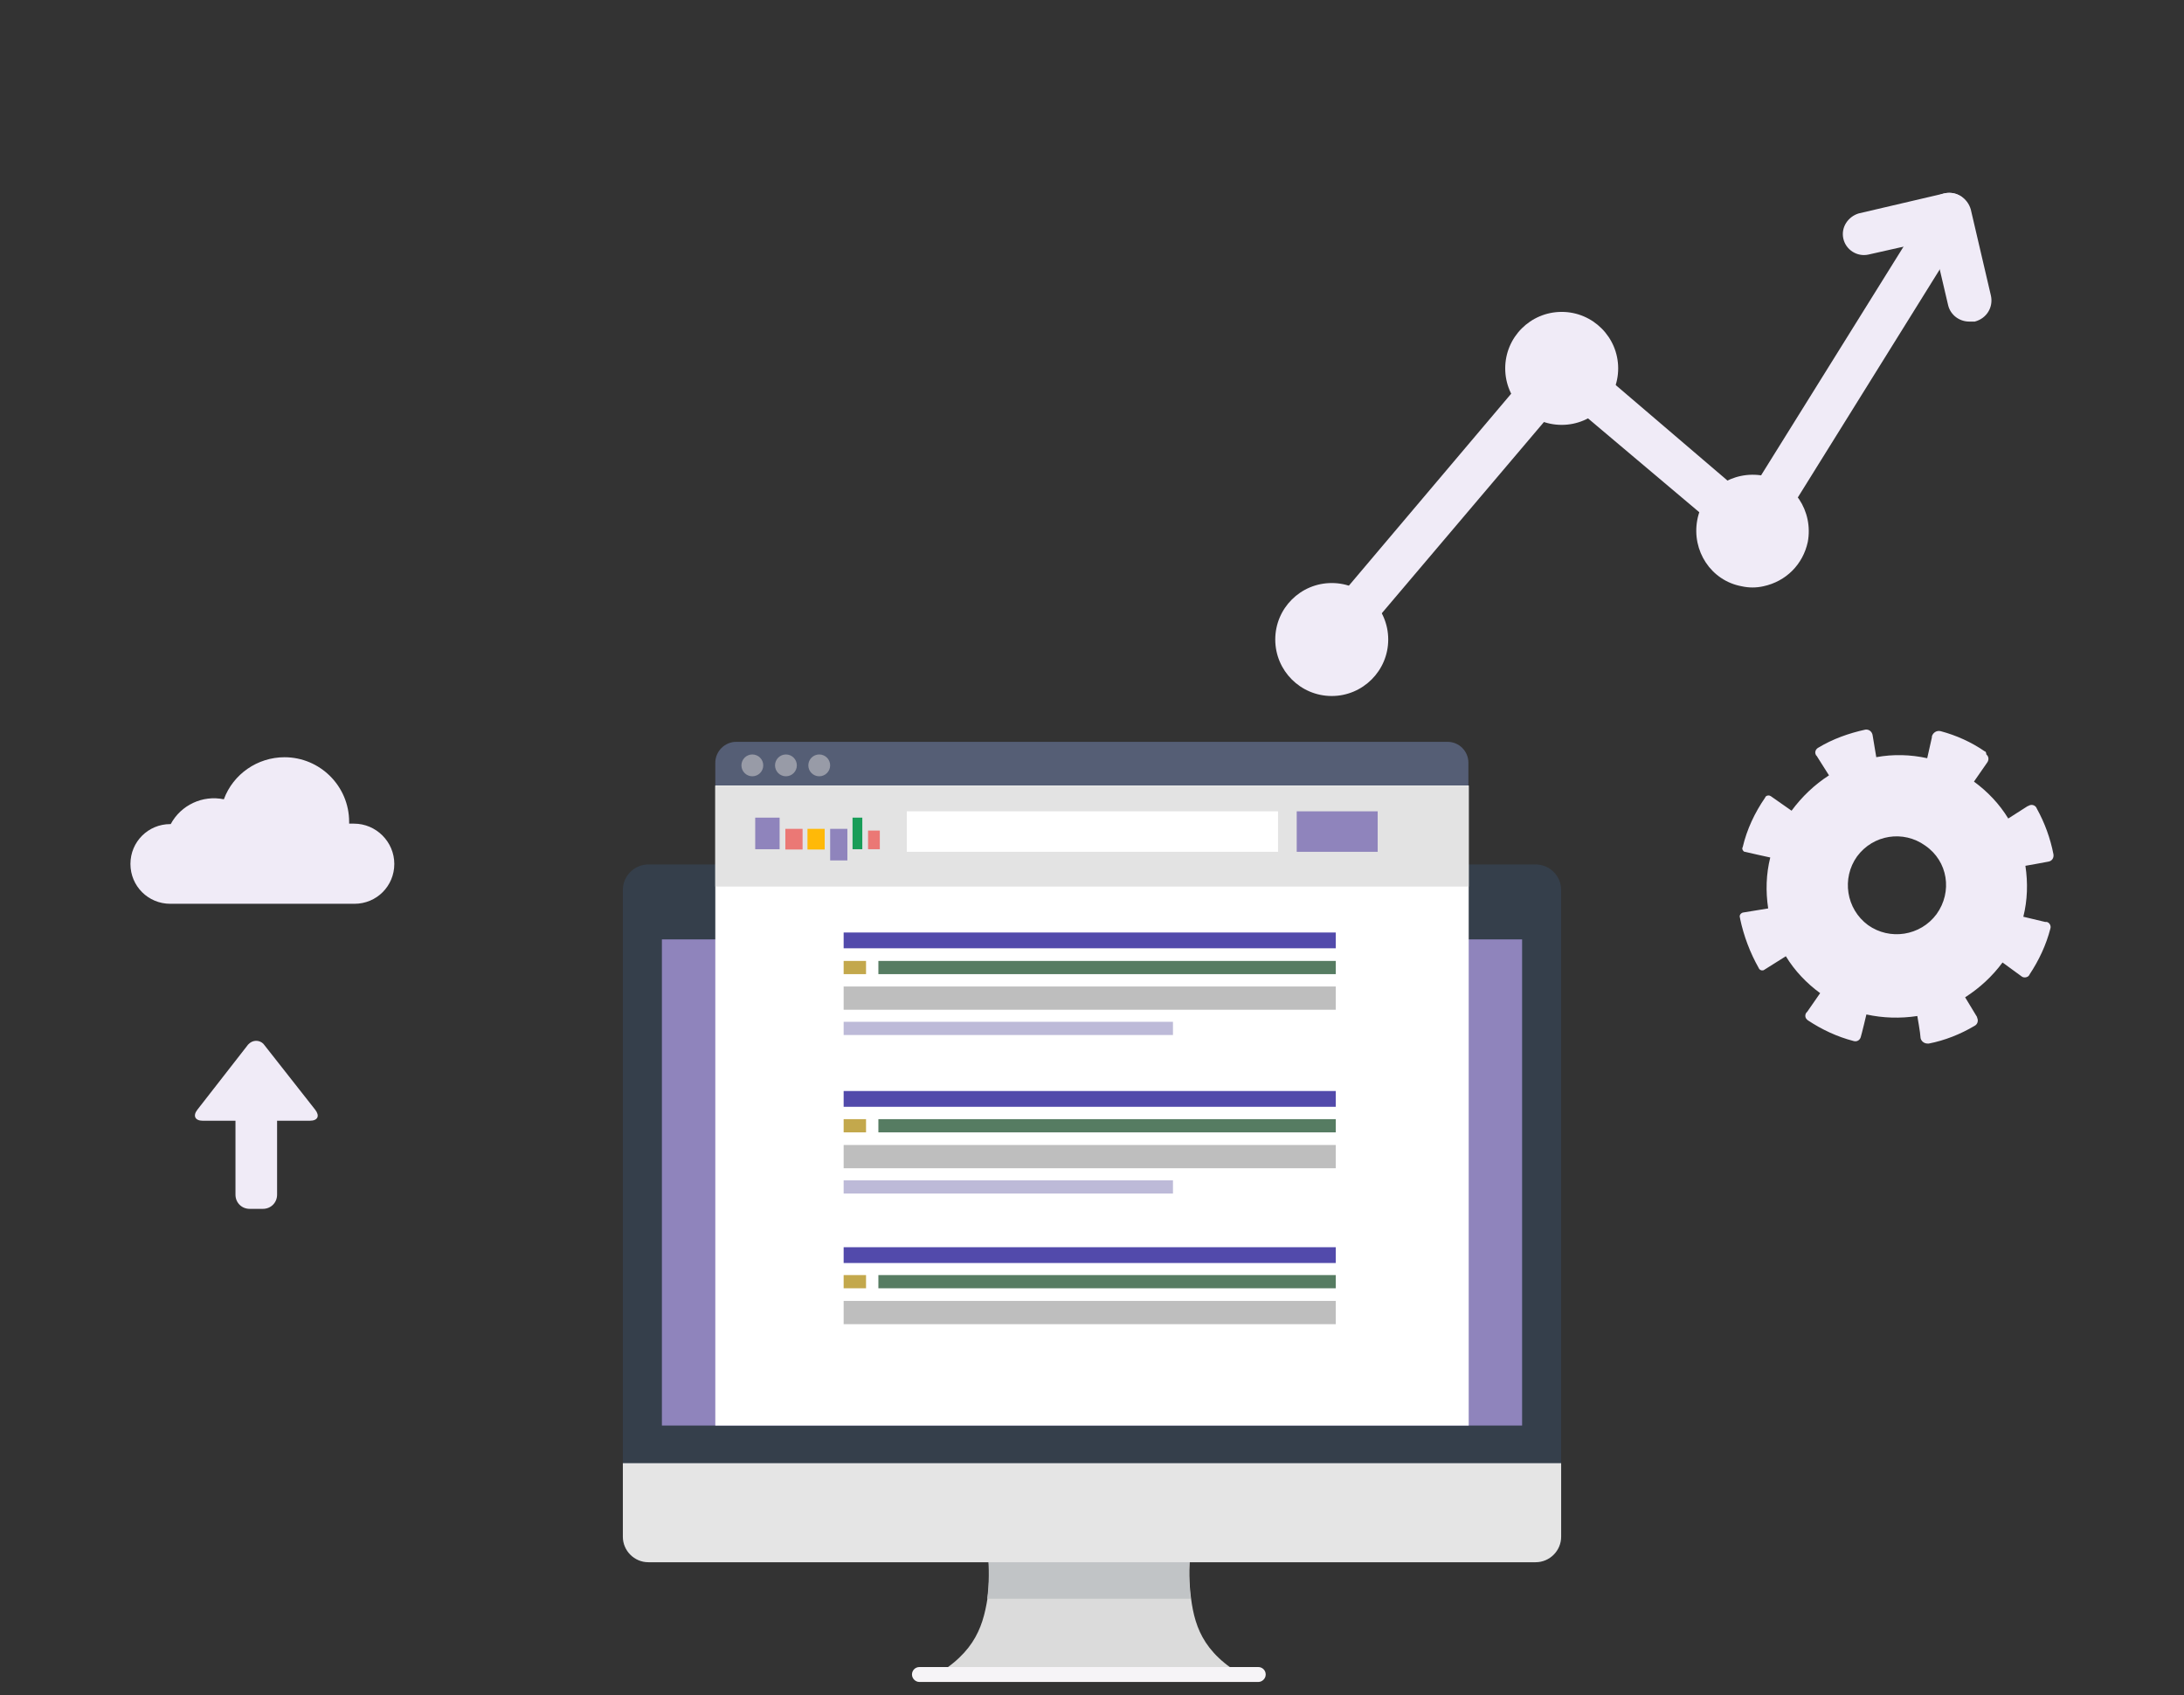 <?xml version="1.0" encoding="utf-8"?>
<!-- Generator: Adobe Illustrator 16.0.0, SVG Export Plug-In . SVG Version: 6.00 Build 0)  -->
<!DOCTYPE svg PUBLIC "-//W3C//DTD SVG 1.1//EN" "http://www.w3.org/Graphics/SVG/1.1/DTD/svg11.dtd">
<svg version="1.1" id="Calque_1" xmlns="http://www.w3.org/2000/svg" xmlns:xlink="http://www.w3.org/1999/xlink" x="0px" y="0px"
	 width="933px" height="724px" viewBox="0 0 933 724" enable-background="new 0 0 933 724" xml:space="preserve">
<rect x="0" y="0" width="933" height="724" fill="#333333" stroke="none"/>
<g>
	<path fill="#DBDBDB" d="M535.924,718.319H394.501c21.098-10.424,25.268-22.444,27.353-35.568c0.858-6.5,0.858-13.002,0.245-19.504
		c11.652-1.103,24.531-1.716,37.655-1.838c3.68,0,7.484,0,11.163,0c13.001,0.122,25.88,0.735,37.656,1.838
		c-0.736,6.502-0.614,13.004,0.244,19.504C510.534,695.875,514.828,708.018,535.924,718.319z"/>
	<path fill="#F6F4F7" d="M540.708,715.255c0,1.717-1.472,3.188-3.188,3.188l0,0H392.784c-1.718,0-3.188-1.472-3.188-3.188l0,0
		c0-1.718,1.349-3.188,3.188-3.188h144.735C539.236,712.066,540.708,713.415,540.708,715.255L540.708,715.255L540.708,715.255z"/>
	<path fill="#353F4B" d="M666.921,656.38c0,6.01-4.905,10.916-10.916,10.916l0,0H276.997c-6.01,0-10.917-4.906-10.917-10.916l0,0
		V380.157c0-6.01,4.908-10.916,10.917-10.916l0,0h379.008c6.011,0,10.916,4.906,10.916,10.916l0,0V656.38L666.921,656.38z"/>
	<path fill="#C1C4C6" d="M421.73,682.873c0.859-6.5,0.859-13.001,0.247-19.503c11.652-1.102,24.53-1.716,37.655-1.839
		c3.68,0,7.481,0,11.16,0c13.003,0.123,25.882,0.737,37.657,1.839c-0.736,6.502-0.613,13.003,0.246,19.503H421.73z"/>
	<path fill="#E5E5E5" d="M266.08,624.979v31.401c0,6.01,4.908,10.916,10.917,10.916l0,0h379.008c6.011,0,10.916-4.906,10.916-10.916
		l0,0v-31.401H266.08z"/>
	<rect x="282.761" y="401.255" fill="#8F84BC" width="367.478" height="207.657"/>
	<g>
		<rect x="305.576" y="335.512" fill="#FFFFFF" width="321.85" height="273.4"/>
		<path fill="#555E75" d="M314.53,316.867h303.818c5.03,0,8.954,4.048,8.954,8.954v9.69H305.576v-9.69
			C305.576,320.915,309.623,316.867,314.53,316.867z"/>
		<circle fill="#989BA7" cx="321.398" cy="326.925" r="4.661"/>
		<circle fill="#989BA7" cx="335.75" cy="326.925" r="4.661"/>
		<circle fill="#989BA7" cx="349.977" cy="326.925" r="4.661"/>
		<rect x="305.576" y="335.634" fill="#E3E3E3" width="321.85" height="43.052"/>
		<rect x="360.402" y="398.311" fill="#524AAB" width="210.233" height="6.746"/>
		<rect x="360.402" y="421.37" fill="#BEBEBE" width="210.233" height="9.934"/>
		<rect x="360.402" y="436.457" fill="#BDBAD8" width="140.687" height="5.644"/>
		<rect x="375.244" y="410.454" fill="#567C62" width="195.392" height="5.642"/>
		<rect x="360.402" y="410.454" fill="#C3A84C" width="9.568" height="5.642"/>
		<rect x="360.402" y="466.018" fill="#524AAB" width="210.233" height="6.746"/>
		<rect x="360.402" y="489.077" fill="#BEBEBE" width="210.233" height="9.935"/>
		<rect x="360.402" y="504.163" fill="#BDBAD8" width="140.687" height="5.641"/>
		<rect x="375.244" y="478.038" fill="#567C62" width="195.392" height="5.642"/>
		<rect x="360.402" y="478.038" fill="#C3A84C" width="9.568" height="5.642"/>
		<rect x="360.402" y="532.741" fill="#524AAB" width="210.233" height="6.747"/>
		<rect x="360.402" y="555.679" fill="#BEBEBE" width="210.233" height="9.934"/>
		<rect x="375.244" y="544.64" fill="#567C62" width="195.392" height="5.641"/>
		<rect x="360.402" y="544.64" fill="#C3A84C" width="9.568" height="5.641"/>
		<rect x="387.387" y="346.55" fill="#FFFFFF" width="158.595" height="17.295"/>
		<rect x="553.954" y="346.55" fill="#8F84BC" width="34.589" height="17.295"/>
		<rect x="322.625" y="349.248" fill="#8F84BC" width="10.425" height="13.492"/>
		<rect x="344.949" y="354.032" fill="#FFB908" width="7.359" height="8.832"/>
		<rect x="335.503" y="354.032" fill="#EB7875" width="7.359" height="8.832"/>
		<rect x="354.639" y="354.032" fill="#8F84BC" width="7.359" height="13.492"/>
		<rect x="364.205" y="349.248" fill="#189D58" width="4.17" height="13.492"/>
		<rect x="370.829" y="354.769" fill="#EB7875" width="5.029" height="7.972"/>
	</g>
</g>
<g>
	<path fill="#F0EBF7" d="M568.917,282.129c-5.169,0-8.959-4.142-8.959-9.306c0-2.072,0.688-4.136,2.068-5.86l98.235-116.166
		c3.1-3.787,8.962-4.129,12.752-1.028l0,0l73.422,62.732l78.588-126.157c2.757-4.136,8.616-5.171,12.755-2.412
		c3.792,2.758,5.169,7.928,2.756,12.064l-84.102,135.118c-2.76,4.136-8.274,5.516-12.413,2.758
		c-0.345-0.346-0.686-0.346-1.032-0.689l-74.8-63.081l-92.375,108.927C574.09,281.097,571.676,282.129,568.917,282.129z"/>
	<path fill="#F0EBF7" d="M667.154,133.223c13.297,0,24.129,10.805,24.129,24.129c0,13.321-10.832,24.128-24.129,24.128
		c-13.342,0-24.13-10.807-24.13-24.128C643.024,144.027,653.812,133.223,667.154,133.223z"/>
	<path fill="#F0EBF7" d="M772.287,231.46c2.413-13.099-5.862-25.853-18.962-28.261c-13.096-2.416-25.847,5.855-28.262,18.954
		c-2.412,13.097,5.86,25.85,18.957,28.264c3.105,0.691,6.207,0.691,9.306,0C762.978,248.349,770.217,241.111,772.287,231.46z"/>
	<path fill="#F0EBF7" d="M568.917,249.04c13.298,0,24.13,10.808,24.13,24.123c0,13.317-10.832,24.131-24.13,24.131
		c-13.342,0-24.13-10.813-24.13-24.131C544.787,259.848,555.575,249.04,568.917,249.04z"/>
	<path fill="#F0EBF7" d="M841.224,137.358c-4.136,0-7.929-2.756-8.962-6.894l-6.548-27.922l-27.575,6.206
		c-4.827,1.034-9.651-2.066-10.686-6.894c-1.034-4.825,2.066-9.308,6.546-10.685l36.882-8.617c4.828-1.04,9.652,2.066,11.033,6.894
		l0,0l8.615,36.882c1.032,4.824-1.719,9.654-6.892,11.029C842.604,137.358,841.915,137.358,841.224,137.358z"/>
</g>
<g>
	<path fill="#F0EBF7" d="M151.233,351.816h-2.081c0-0.188,0-0.567,0-0.757c0-15.32-12.482-27.611-27.612-27.611
		c-11.536,0-21.938,7.186-25.909,17.966c-9.08-1.892-18.346,2.458-22.696,10.592h-0.19c-9.455,0-17.021,7.564-17.021,17.021
		c0,9.453,7.567,17.021,17.021,17.021h78.68c9.454,0,17.021-7.568,17.021-17.021C168.445,359.57,160.689,351.816,151.233,351.816z"
		/>
	<path fill="#F0EBF7" d="M847.939,320.977c-5.769-3.993-12.208-6.882-18.868-8.656c-1.777-0.449-3.33,0.665-3.776,2.219
		c0,0.223,0,0.223,0,0.441l-1.997,8.884c-7.105-1.555-14.431-1.778-21.759-0.447l-1.554-9.322c-0.218-1.554-1.554-2.663-3.107-2.442
		l0,0c-7.103,1.554-13.983,3.996-20.198,7.771c-1.113,0.668-1.556,1.999-0.891,3.109c0,0,0,0.221,0.219,0.221l5.331,8.435
		c-6.215,3.998-11.548,9.104-15.986,15.099l-8.878-6.215c-0.667-0.445-1.554-0.445-2.221,0.221c0,0.222-0.223,0.222-0.223,0.444
		c-4.438,6.436-7.771,13.541-9.546,21.091c-0.444,0.668,0,1.554,0.664,1.997h0.223c0.665,0.223,10.878,2.442,10.878,2.442
		c-1.774,7.104-1.996,14.431-0.888,21.758l-10.877,1.776c-1.108,0.445-1.556,1.333-1.108,2.44c0,0,0,0,0,0.224
		c1.554,7.324,4.216,14.431,7.987,21.091c0.225,0.664,1.112,1.109,1.778,0.887h0.223l9.545-5.997
		c3.777,6.22,8.881,11.546,14.653,15.767l-5.55,7.991c-0.888,0.667-1.11,2.22-0.223,3.109c0.223,0.219,0.223,0.219,0.445,0.445
		c5.995,3.995,12.655,7.103,19.535,8.879c1.333,0.443,2.667-0.222,3.109-1.558l0,0c0.441-1.329,2.442-9.766,2.442-9.766
		c7.105,1.554,14.429,1.776,21.757,0.666c0,0,1.333,7.546,1.333,8.881c0,1.555,1.329,2.887,3.107,2.887c0.223,0,0.223,0,0.442,0
		c6.883-1.332,13.543-3.997,19.538-7.55c1.331-0.667,1.775-2.22,1.11-3.553v-0.222c-0.668-1.109-5.106-8.437-5.106-8.437
		c6.215-3.994,11.544-8.88,15.982-14.874l8.218,5.994c0.887,0.666,2.442,0.443,3.107-0.445c0-0.22,0.225-0.22,0.225-0.445
		c3.991-5.99,7.099-12.65,8.877-19.534c0.441-1.333-0.444-2.663-1.555-2.886c-0.224,0-0.441,0-0.664,0l-9.326-2.221
		c1.778-7.105,1.996-14.431,0.89-21.759c0,0,8.877-1.552,9.766-1.772c1.554-0.223,2.442-1.556,2.22-3.109l0,0
		c-1.33-6.882-3.773-13.542-7.104-19.537c-0.443-1.331-1.997-1.998-3.328-1.331c-0.223,0.221-0.665,0.221-0.888,0.443l-7.995,5.106
		c-3.775-6.217-8.878-11.544-14.652-15.763l5.55-7.991c0.888-1.108,0.888-2.664-0.223-3.553
		C848.384,320.977,848.164,320.977,847.939,320.977z M827.293,390.466c-6.881,9.323-19.982,11.322-29.305,4.662
		c-9.325-6.883-11.321-19.98-4.662-29.305c6.883-9.325,19.758-11.323,29.08-4.663C832.178,367.821,834.175,380.919,827.293,390.466
		C827.518,390.466,827.518,390.466,827.293,390.466z"/>
	<path fill="#F0EBF7" d="M134.635,473.99l-21.559-27.426c-1.323-2.079-4.162-2.646-6.242-1.134
		c-0.378,0.378-0.944,0.756-1.135,1.134L84.33,473.99c-2.082,2.648-0.947,4.727,2.267,4.727h13.998v31.584
		c0,3.404,2.647,6.052,6.052,6.052h5.672c3.406,0,6.053-2.647,6.053-6.052v-31.584h13.997
		C135.771,478.717,136.718,476.639,134.635,473.99z"/>
</g>
</svg>
